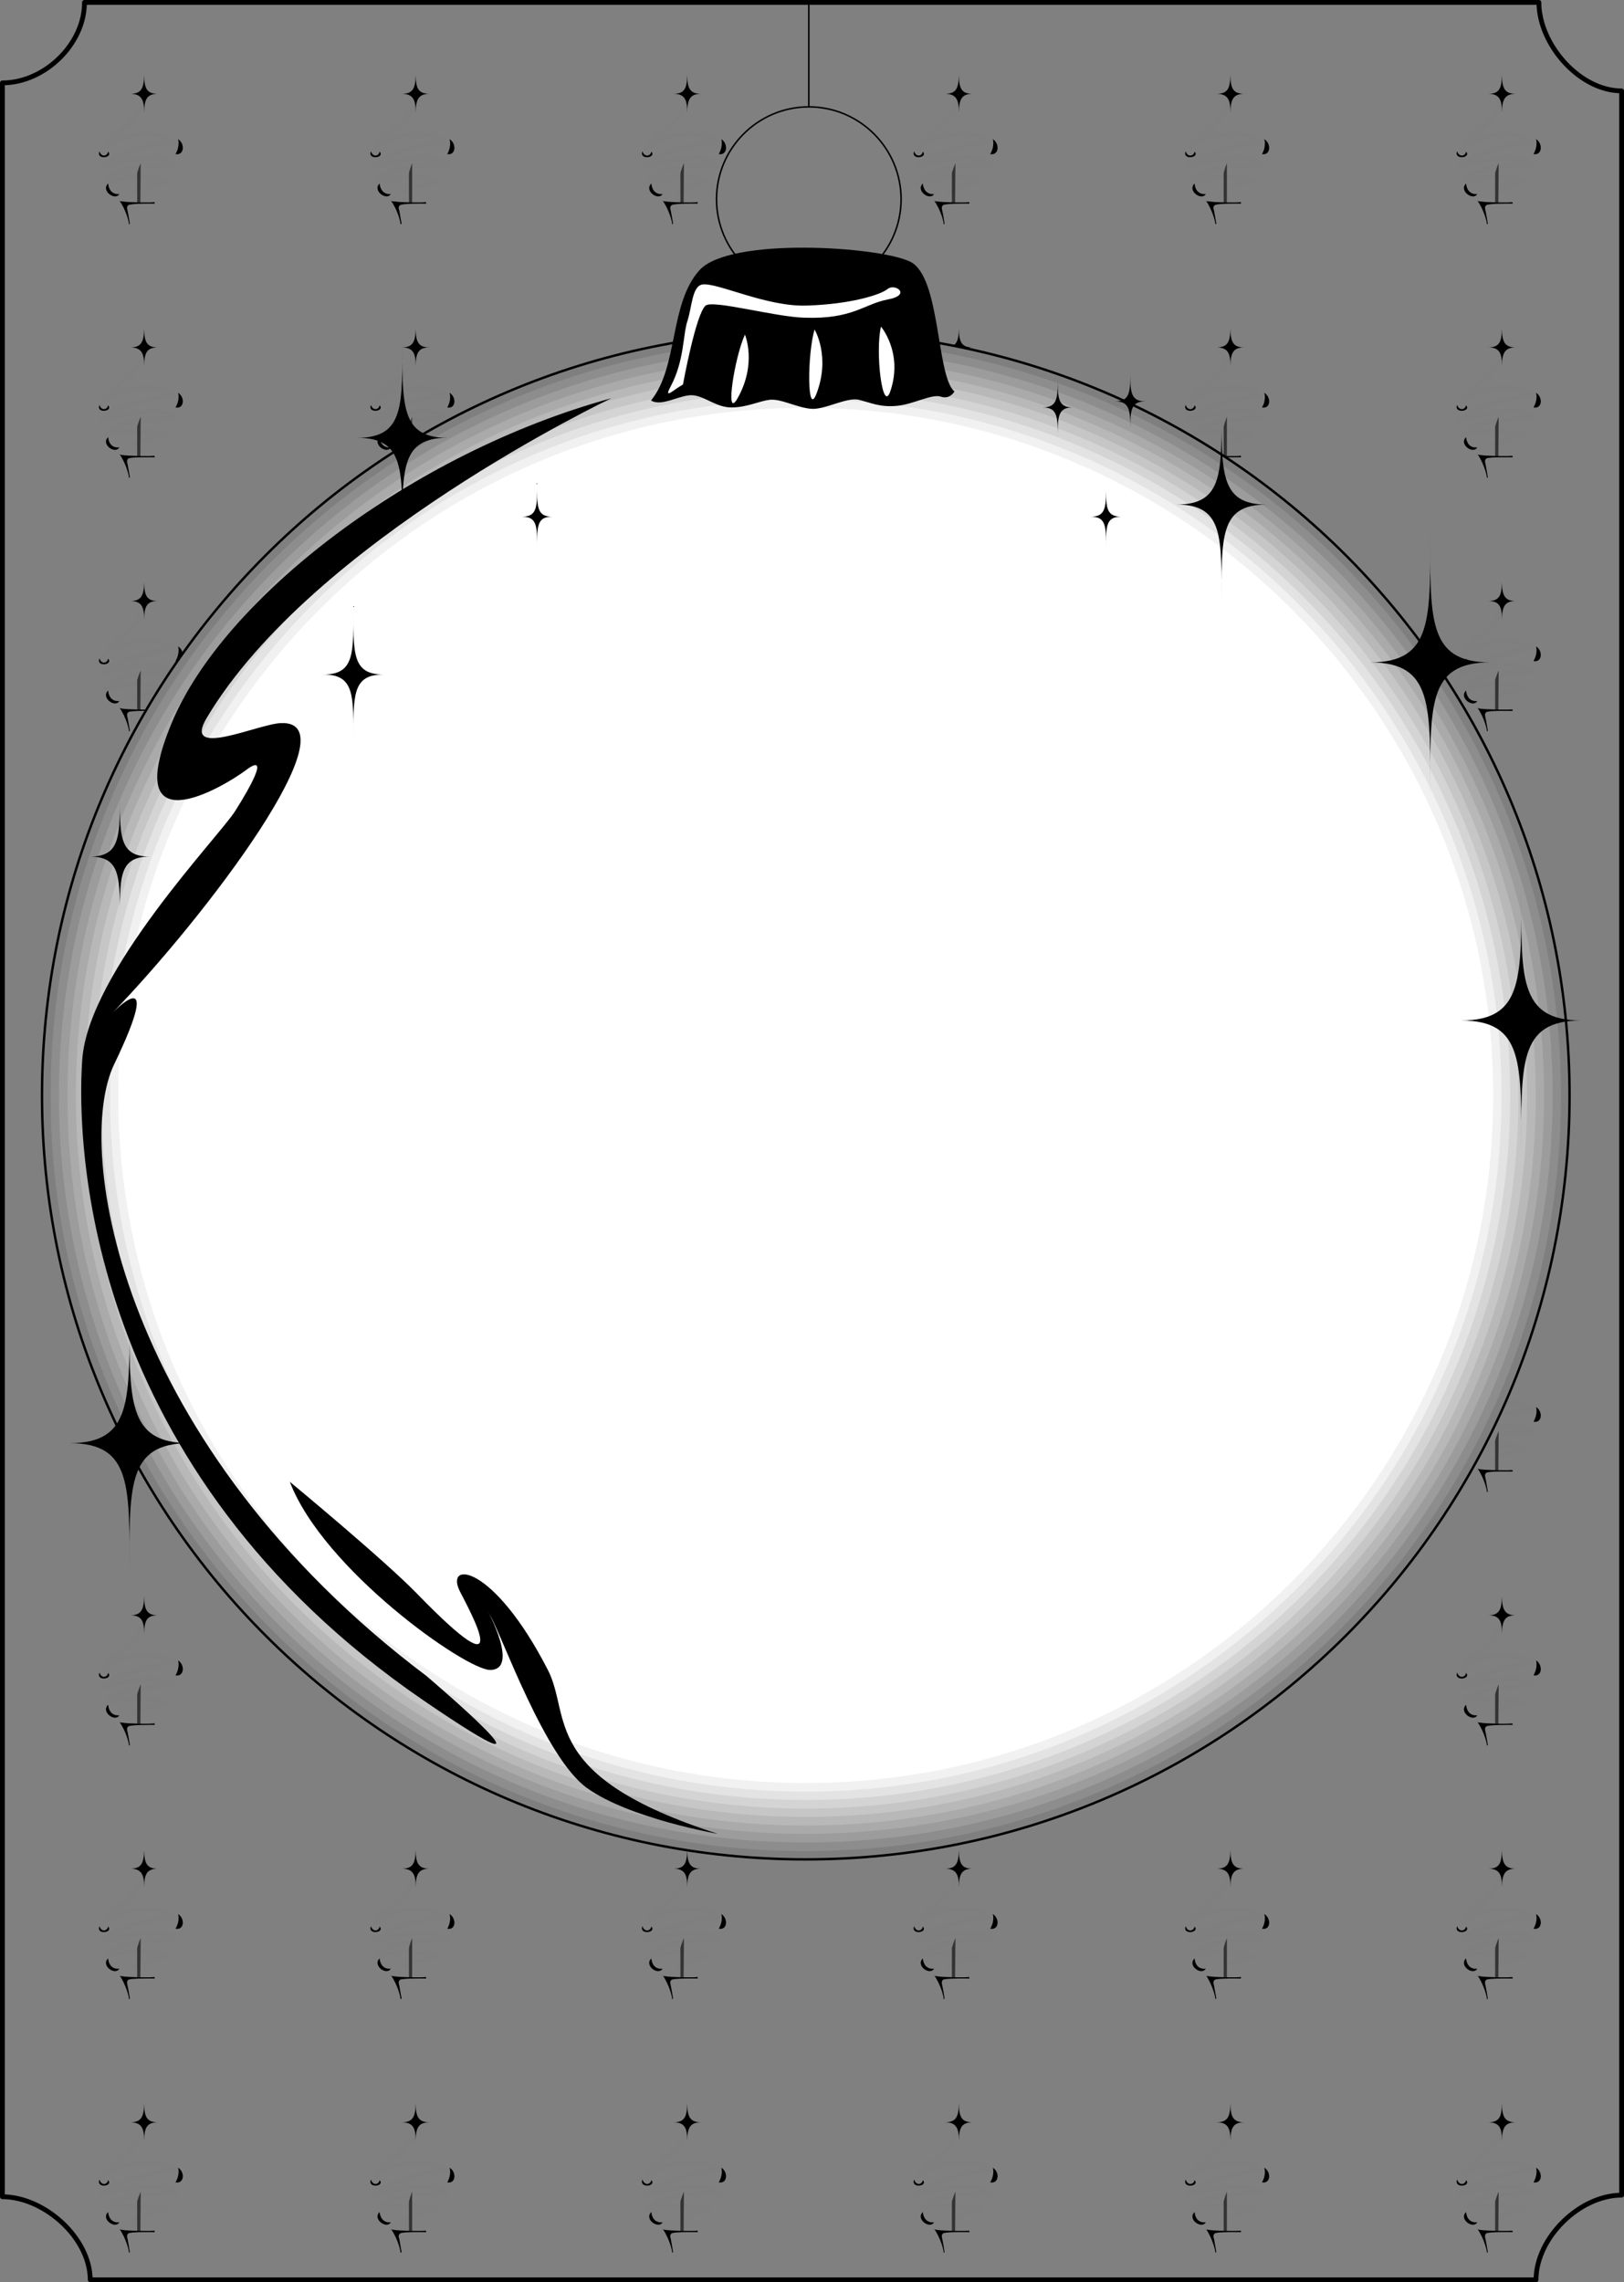 <svg xmlns="http://www.w3.org/2000/svg" width="508.5" height="714.402"><rect width="100%" height="100%" fill="#808080" stroke="none"/><path fill="none" stroke="#7f7f7f" stroke-miterlimit="8" stroke-width="1.5" d="M44.953 29.55c-.726 8.907-8.242 10.88-10.8 14.4-2.176 2.882-1.5 2.3-1.5 2.3 6.449-5.418 18.699-5.418 21.699-1.898-14.625 1.855-21.75 6.605-22.399 7.597 13.649-3.242 20.024-3.367 22.7-.398-13.801.156-19.051 2.281-21.301 5 6.875-1.594 17.125-1.219 18.398.3-4.273.356-10.398 3.5-10.398 3.5"/><path fill="#333" d="M42.953 63.652h1l.098-12.601c-.762 1.844-1.098 3.101-1.098 3.101v9.5"/><path d="M40.352 70.152c.144-.293-.836-4.418-3-7.402.312.395.718.238 1.101.3 1.102.282 8.774.47 9.899.2l.101.5s-7.664-.137-8.3.5c-.614.55-.305 1.195-.2 1.8.149.532.68 3.75.7 3.9.042.163-.364.32-.301.202M55.75 43.55c2.227 1.407 1.977 5.157-.797 4.7 1.524-2.668.797-4.7.797-4.7m-21.898 13.9c-2.375 2.257 2.25 5.507 3.5 3.3-1.875.145-3.25-.918-3.5-3.3m-2.7-10.098c-1.207 2.824 4.45 2.105 2.7.097-.25 1.508-2.157 1.852-2.7-.097m9.598-18c3.414.043 4.414 1.668 4.402 5.898.012-4.23.887-5.855 4.301-5.898-3.414.043-4.289-1.582-4.3-5.801-.114 4.219-.989 5.844-4.403 5.8"/><path fill="none" stroke="#7f7f7f" stroke-miterlimit="8" stroke-width="1.5" d="M130.05 29.55c-.784 8.907-8.3 10.88-10.898 14.4-2.136 2.882-1.5 2.3-1.5 2.3 6.489-5.418 18.739-5.418 21.7-1.898-14.586 1.855-21.711 6.605-22.301 7.597 13.59-3.242 19.965-3.367 22.601-.398-13.761.156-19.011 2.281-21.3 5 6.914-1.594 17.164-1.219 18.398.3-4.234.356-10.398 3.5-10.398 3.5"/><path fill="#333" d="M128.05 63.652h1V51.051c-.722 1.844-1 3.101-1 3.101v9.5"/><path d="M125.352 70.152c.183-.293-.797-4.418-3-7.402.351.395.757.238 1.199.3 1.043.282 8.715.47 9.8.2l.102.5s-7.625-.137-8.203.5c-.672.55-.363 1.195-.2 1.8.09.532.622 3.75.7 3.9-.016.163-.422.32-.398.202M140.75 43.55c2.266 1.407 2.016 5.157-.7 4.7 1.466-2.668.7-4.7.7-4.7m-21.898 13.9c-2.336 2.257 2.289 5.507 3.5 3.3-1.836.145-3.211-.918-3.5-3.3m-2.7-10.098c-1.168 2.824 4.489 2.105 2.7.097-.211 1.508-2.118 1.852-2.7-.097m9.598-18c3.453.043 4.453 1.668 4.402 5.898.051-4.23.926-5.855 4.399-5.898-3.473.043-4.348-1.582-4.399-5.801-.074 4.219-.949 5.844-4.402 5.8"/><path fill="none" stroke="#7f7f7f" stroke-miterlimit="8" stroke-width="1.5" d="M215.05 29.55c-.745 8.907-8.26 10.88-10.898 14.4-2.097 2.882-1.5 2.3-1.5 2.3 6.528-5.418 18.778-5.418 21.801-1.898-14.648 1.855-21.773 6.605-22.402 7.597 13.629-3.242 20.004-3.367 22.601-.398-13.722.156-18.972 2.281-21.199 5 6.852-1.594 17.102-1.219 18.399.3-4.297.356-10.399 3.5-10.399 3.5"/><path fill="#333" d="M213.05 63.652h1l.102-12.601c-.785 1.844-1.101 3.101-1.101 3.101v9.5"/><path d="M210.453 70.152c.121-.293-.86-4.418-3-7.402.29.395.695.238 1.098.3 1.082.282 8.754.47 9.902.2v.5s-7.586-.137-8.203.5c-.633.55-.324 1.195-.2 1.8.13.532.66 3.75.7 3.9.023.163-.383.32-.297.202m15.399-26.602c2.203 1.407 1.953 5.157-.801 4.7 1.504-2.668.8-4.7.8-4.7m-21.898 13.9c-2.398 2.257 2.227 5.507 3.5 3.3-1.898.145-3.273-.918-3.5-3.3m-2.801-10.098c-1.129 2.824 4.528 2.105 2.801.097-.273 1.508-2.18 1.852-2.8-.097m9.699-18c3.39.043 4.39 1.668 4.3 5.898.09-4.23.965-5.855 4.399-5.898-3.434.043-4.309-1.582-4.399-5.801-.035 4.219-.91 5.844-4.3 5.8"/><path fill="none" stroke="#7f7f7f" stroke-miterlimit="8" stroke-width="1.5" d="M300.05 29.55c-.706 8.907-8.222 10.88-10.8 14.4-2.156 2.882-1.5 2.3-1.5 2.3 6.469-5.418 18.719-5.418 21.703-1.898-14.61 1.855-21.734 6.605-22.402 7.597 13.668-3.242 20.043-3.367 22.699-.398-13.781.156-19.031 2.281-21.297 5 6.89-1.594 17.14-1.219 18.399.3-4.258.356-10.399 3.5-10.399 3.5"/><path fill="#333" d="M298.05 63.652h1l.102-12.601c-.746 1.844-1.101 3.101-1.101 3.101v9.5"/><path d="M295.453 70.152c.16-.293-.82-4.418-3-7.402.328.395.735.238 1.098.3 1.12.282 8.793.47 9.902.2l.098.5s-7.645-.137-8.301.5c-.594.55-.281 1.195-.2 1.8.169.532.7 3.75.7 3.9.063.163-.344.32-.297.202m15.399-26.602c2.242 1.407 1.992 5.157-.801 4.7 1.543-2.668.8-4.7.8-4.7m-21.898 13.9c-2.36 2.257 2.266 5.507 3.5 3.3-1.86.145-3.234-.918-3.5-3.3m-2.703-10.098c-1.188 2.824 4.469 2.105 2.703.097-.234 1.508-2.14 1.852-2.703-.097m9.602-18c3.43.043 4.43 1.668 4.398 5.898.031-4.23.906-5.855 4.3-5.898-3.394.043-4.269-1.582-4.3-5.801-.094 4.219-.969 5.844-4.398 5.8"/><path fill="none" stroke="#7f7f7f" stroke-miterlimit="8" stroke-width="1.5" d="M385.152 29.55c-.77 8.907-8.285 10.88-10.902 14.4-2.117 2.882-1.5 2.3-1.5 2.3 6.508-5.418 18.758-5.418 21.8-1.898-14.667 1.855-21.792 6.605-22.398 7.597 13.606-3.242 19.98-3.367 22.598-.398-13.742.156-18.992 2.281-21.2 5 6.833-1.594 17.083-1.219 18.302.3-4.22.356-10.301 3.5-10.301 3.5"/><path fill="#333" d="M383.152 63.652h1V51.051c-.707 1.844-1 3.101-1 3.101v9.5"/><path d="M380.55 70.152c.102-.293-.878-4.418-3-7.402.27.395.677.238 1.102.3 1.059.282 8.73.47 9.899.2v.5s-7.606-.137-8.2.5c-.656.55-.343 1.195-.199 1.8.106.532.637 3.75.7 3.9 0 .163-.407.32-.301.202m15.301-26.602c2.28 1.407 2.03 5.157-.7 4.7 1.48-2.668.7-4.7.7-4.7m-21.802 13.9c-2.417 2.257 2.208 5.507 3.5 3.3-1.917.145-3.292-.918-3.5-3.3m-2.8-10.098c-1.148 2.824 4.508 2.105 2.8.097-.292 1.508-2.198 1.852-2.8-.097m9.602-18c3.468.043 4.468 1.668 4.398 5.898.07-4.23.945-5.855 4.402-5.898-3.457.043-4.332-1.582-4.402-5.801-.055 4.219-.93 5.844-4.398 5.8"/><path fill="none" stroke="#7f7f7f" stroke-miterlimit="8" stroke-width="1.5" d="M470.152 29.55c-.73 8.907-8.246 10.88-10.902 14.4-2.078 2.882-1.5 2.3-1.5 2.3 6.547-5.418 18.797-5.418 21.8-1.898-14.628 1.855-21.753 6.605-22.398 7.597 13.645-3.242 20.02-3.367 22.598-.398-13.703.156-18.953 2.281-21.2 5 6.872-1.594 17.122-1.219 18.403.3-4.281.356-10.402 3.5-10.402 3.5"/><path fill="#333" d="M468.152 63.652h1l.098-12.601c-.766 1.844-1.098 3.101-1.098 3.101v9.5"/><path d="M465.55 70.152c.141-.293-.84-4.418-3-7.402.31.395.716.238 1.102.3 1.098.282 8.77.47 9.899.2l.101.5s-7.668-.137-8.3.5c-.618.55-.305 1.195-.2 1.8.145.532.676 3.75.7 3.9.039.163-.368.32-.301.202m15.402-26.602c2.219 1.407 1.969 5.157-.8 4.7 1.519-2.668.8-4.7.8-4.7m-21.903 13.9c-2.378 2.257 2.247 5.507 3.5 3.3-1.878.145-3.253-.918-3.5-3.3m-2.8-10.098c-1.11 2.824 4.547 2.105 2.8.097-.253 1.508-2.16 1.852-2.8-.097m9.703-18c3.406.043 4.406 1.668 4.297 5.898.11-4.23.984-5.855 4.402-5.898-3.418.043-4.293-1.582-4.402-5.801-.016 4.219-.89 5.844-4.297 5.8"/><path fill="none" stroke="#7f7f7f" stroke-miterlimit="8" stroke-width="1.5" d="M44.953 108.95c-.726 8.878-8.242 10.847-10.8 14.402-2.176 2.851-1.5 2.199-1.5 2.199 6.449-5.348 18.699-5.348 21.699-1.801-14.625 1.828-21.75 6.578-22.399 7.602 13.649-3.274 20.024-3.399 22.7-.403-13.801.13-19.051 2.254-21.301 5 6.875-1.62 17.125-1.246 18.398.301-4.273.328-10.398 3.5-10.398 3.5"/><path fill="#333" d="M42.953 143.05h1l.098-12.6c-.762 1.816-1.098 3.1-1.098 3.1v9.5"/><path d="M40.352 149.55c.144-.32-.836-4.445-3-7.5.312.466.718.31 1.101.4 1.102.25 8.774.44 9.899.202l.101.5s-7.664-.168-8.3.399c-.614.62-.305 1.265-.2 1.8.149.602.68 3.82.7 4 .042.133-.364.29-.301.2M55.75 122.95c2.227 1.378 1.977 5.128-.797 4.6 1.524-2.597.797-4.6.797-4.6m-21.898 13.902c-2.375 2.226 2.25 5.476 3.5 3.199-1.875.215-3.25-.848-3.5-3.2m-2.7-10.101c-1.207 2.797 4.45 2.078 2.7.102-.25 1.476-2.157 1.82-2.7-.102m9.598-18c3.414.016 4.414 1.64 4.402 5.8.012-4.16.887-5.784 4.301-5.8-3.414.016-4.289-1.61-4.3-5.8-.114 4.19-.989 5.816-4.403 5.8"/><path fill="none" stroke="#7f7f7f" stroke-miterlimit="8" stroke-width="1.5" d="M130.05 108.95c-.784 8.878-8.3 10.847-10.898 14.402-2.136 2.851-1.5 2.199-1.5 2.199 6.489-5.348 18.739-5.348 21.7-1.801-14.586 1.828-21.711 6.578-22.301 7.602 13.59-3.274 19.965-3.399 22.601-.403-13.761.13-19.011 2.254-21.3 5 6.914-1.62 17.164-1.246 18.398.301-4.234.328-10.398 3.5-10.398 3.5"/><path fill="#333" d="M128.05 143.05h1v-12.6c-.722 1.816-1 3.1-1 3.1v9.5"/><path d="M125.352 149.55c.183-.32-.797-4.445-3-7.5.351.466.757.31 1.199.4 1.043.25 8.715.44 9.8.202l.102.5s-7.625-.168-8.203.399c-.672.62-.363 1.265-.2 1.8.09.602.622 3.82.7 4-.016.133-.422.29-.398.2m15.398-26.601c2.266 1.378 2.016 5.128-.7 4.6 1.466-2.597.7-4.6.7-4.6m-21.898 13.902c-2.336 2.226 2.289 5.476 3.5 3.199-1.836.215-3.211-.848-3.5-3.2m-2.7-10.101c-1.168 2.797 4.489 2.078 2.7.102-.211 1.476-2.118 1.82-2.7-.102m9.598-18c3.453.016 4.453 1.64 4.402 5.8.051-4.16.926-5.784 4.399-5.8-3.473.016-4.348-1.61-4.399-5.8-.074 4.19-.949 5.816-4.402 5.8"/><path fill="none" stroke="#7f7f7f" stroke-miterlimit="8" stroke-width="1.5" d="M215.05 108.95c-.745 8.878-8.26 10.847-10.898 14.402-2.097 2.851-1.5 2.199-1.5 2.199 6.528-5.348 18.778-5.348 21.801-1.801-14.648 1.828-21.773 6.578-22.402 7.602 13.629-3.274 20.004-3.399 22.601-.403-13.722.13-18.972 2.254-21.199 5 6.852-1.62 17.102-1.246 18.399.301-4.297.328-10.399 3.5-10.399 3.5"/><path fill="#333" d="M213.05 143.05h1l.102-12.6c-.785 1.816-1.101 3.1-1.101 3.1v9.5"/><path d="M210.453 149.55c.121-.32-.86-4.445-3-7.5.29.466.695.31 1.098.4 1.082.25 8.754.44 9.902.202v.5s-7.586-.168-8.203.399c-.633.62-.324 1.265-.2 1.8.13.602.66 3.82.7 4 .023.133-.383.29-.297.2m15.399-26.601c2.203 1.378 1.953 5.128-.801 4.6 1.504-2.597.8-4.6.8-4.6m-21.898 13.902c-2.398 2.226 2.227 5.476 3.5 3.199-1.898.215-3.273-.848-3.5-3.2m-2.801-10.101c-1.129 2.797 4.528 2.078 2.801.102-.273 1.476-2.18 1.82-2.8-.102m9.699-18c3.39.016 4.39 1.64 4.3 5.8.09-4.16.965-5.784 4.399-5.8-3.434.016-4.309-1.61-4.399-5.8-.035 4.19-.91 5.816-4.3 5.8m85 0c3.43.016 4.43 1.64 4.398 5.8.031-4.16.906-5.784 4.3-5.8-3.394.016-4.269-1.61-4.3-5.8-.094 4.19-.969 5.816-4.398 5.8"/><path fill="none" stroke="#7f7f7f" stroke-miterlimit="8" stroke-width="1.5" d="M385.152 108.95c-.77 8.878-8.285 10.847-10.902 14.402-2.117 2.851-1.5 2.199-1.5 2.199 6.508-5.348 18.758-5.348 21.8-1.801-14.667 1.828-21.792 6.578-22.398 7.602 13.606-3.274 19.98-3.399 22.598-.403-13.742.13-18.992 2.254-21.2 5 6.833-1.62 17.083-1.246 18.302.301-4.22.328-10.301 3.5-10.301 3.5"/><path fill="#333" d="M383.152 143.05h1v-12.6c-.707 1.816-1 3.1-1 3.1v9.5"/><path d="M380.55 149.55c.102-.32-.878-4.445-3-7.5.27.466.677.31 1.102.4 1.059.25 8.73.44 9.899.202v.5s-7.606-.168-8.2.399c-.656.62-.343 1.265-.199 1.8.106.602.637 3.82.7 4 0 .133-.407.29-.301.2m15.301-26.601c2.28 1.378 2.03 5.128-.7 4.6 1.48-2.597.7-4.6.7-4.6m-21.802 13.902c-2.417 2.226 2.208 5.476 3.5 3.199-1.917.215-3.292-.848-3.5-3.2m-2.8-10.101c-1.148 2.797 4.508 2.078 2.8.102-.292 1.476-2.198 1.82-2.8-.102m9.602-18c3.468.016 4.468 1.64 4.398 5.8.07-4.16.945-5.784 4.402-5.8-3.457.016-4.332-1.61-4.402-5.8-.055 4.19-.93 5.816-4.398 5.8"/><path fill="none" stroke="#7f7f7f" stroke-miterlimit="8" stroke-width="1.5" d="M470.152 108.95c-.73 8.878-8.246 10.847-10.902 14.402-2.078 2.851-1.5 2.199-1.5 2.199 6.547-5.348 18.797-5.348 21.8-1.801-14.628 1.828-21.753 6.578-22.398 7.602 13.645-3.274 20.02-3.399 22.598-.403-13.703.13-18.953 2.254-21.2 5 6.872-1.62 17.122-1.246 18.403.301-4.281.328-10.402 3.5-10.402 3.5"/><path fill="#333" d="M468.152 143.05h1l.098-12.6c-.766 1.816-1.098 3.1-1.098 3.1v9.5"/><path d="M465.55 149.55c.141-.32-.84-4.445-3-7.5.31.466.716.31 1.102.4 1.098.25 8.77.44 9.899.202l.101.5s-7.668-.168-8.3.399c-.618.62-.305 1.265-.2 1.8.145.602.676 3.82.7 4 .039.133-.368.29-.301.2m15.402-26.601c2.219 1.378 1.969 5.128-.8 4.6 1.519-2.597.8-4.6.8-4.6m-21.903 13.902c-2.378 2.226 2.247 5.476 3.5 3.199-1.878.215-3.253-.848-3.5-3.2m-2.8-10.101c-1.11 2.797 4.547 2.078 2.8.102-.253 1.476-2.16 1.82-2.8-.102m9.703-18c3.406.016 4.406 1.64 4.297 5.8.11-4.16.984-5.784 4.402-5.8-3.418.016-4.293-1.61-4.402-5.8-.016 4.19-.89 5.816-4.297 5.8"/><path fill="none" stroke="#7f7f7f" stroke-miterlimit="8" stroke-width="1.5" d="M44.953 188.352c-.726 8.843-8.242 10.816-10.8 14.3-2.176 2.918-1.5 2.297-1.5 2.297 6.449-5.379 18.699-5.379 21.699-1.898-14.625 1.894-21.75 6.644-22.399 7.601 13.649-3.207 20.024-3.332 22.7-.3-13.801.093-19.051 2.218-21.301 5 6.875-1.657 17.125-1.282 18.398.199-4.273.394-10.398 3.5-10.398 3.5"/><path fill="#333" d="M42.953 222.352h1l.098-12.5c-.762 1.78-1.098 3-1.098 3v9.5"/><path d="M40.352 228.852c.144-.254-.836-4.375-3-7.403.312.434.718.278 1.101.403 1.102.218 8.774.406 9.899.199l.101.5s-7.664-.2-8.3.398c-.614.59-.305 1.238-.2 1.801.149.57.68 3.79.7 3.902.042.2-.364.356-.301.2m15.398-26.5c2.227 1.343 1.977 5.093-.797 4.597 1.524-2.629.797-4.597.797-4.597m-21.898 13.8c-2.375 2.293 2.25 5.543 3.5 3.297-1.875.184-3.25-.879-3.5-3.297m-2.7-10.102c-1.207 2.864 4.45 2.145 2.7.102-.25 1.543-2.157 1.887-2.7-.101m9.598-17.899c3.414-.02 4.414 1.606 4.402 5.797.012-4.191.887-5.816 4.301-5.797-3.414-.02-4.289-1.644-4.3-5.8-.114 4.156-.989 5.78-4.403 5.8"/><path fill="none" stroke="#7f7f7f" stroke-miterlimit="8" stroke-width="1.5" d="M470.152 188.352c-.73 8.843-8.246 10.816-10.902 14.3-2.078 2.918-1.5 2.297-1.5 2.297 6.547-5.379 18.797-5.379 21.8-1.898-14.628 1.894-21.753 6.644-22.398 7.601 13.645-3.207 20.02-3.332 22.598-.3-13.703.093-18.953 2.218-21.2 5 6.872-1.657 17.122-1.282 18.403.199-4.281.394-10.402 3.5-10.402 3.5"/><path fill="#333" d="M468.152 222.352h1l.098-12.5c-.766 1.78-1.098 3-1.098 3v9.5"/><path d="M465.55 228.852c.141-.254-.84-4.375-3-7.403.31.434.716.278 1.102.403 1.098.218 8.77.406 9.899.199l.101.5s-7.668-.2-8.3.398c-.618.59-.305 1.238-.2 1.801.145.57.676 3.79.7 3.902.039.2-.368.356-.301.2m15.402-26.5c2.219 1.343 1.969 5.093-.8 4.597 1.519-2.629.8-4.597.8-4.597m-21.903 13.8c-2.378 2.293 2.247 5.543 3.5 3.297-1.878.184-3.253-.879-3.5-3.297m-2.8-10.102c-1.11 2.864 4.547 2.145 2.8.102-.253 1.543-2.16 1.887-2.8-.101m9.703-17.899c3.406-.02 4.406 1.606 4.297 5.797.11-4.191.984-5.816 4.402-5.797-3.418-.02-4.293-1.644-4.402-5.8-.016 4.156-.89 5.78-4.297 5.8"/><path fill="none" stroke="#7f7f7f" stroke-miterlimit="8" stroke-width="1.5" d="M470.152 426.45c-.73 8.855-8.246 10.827-10.902 14.402-2.078 2.828-1.5 2.199-1.5 2.199 6.547-5.371 18.797-5.371 21.8-1.899-14.628 1.903-21.753 6.653-22.398 7.7 13.645-3.297 20.02-3.422 22.598-.403-13.703.106-18.953 2.23-21.2 5 6.872-1.644 17.122-1.27 18.403.203-4.281.403-10.402 3.5-10.402 3.5"/><path fill="#333" d="M468.152 460.45h1l.098-12.5c-.766 1.792-1.098 3-1.098 3v9.5"/><path d="M465.55 466.95c.141-.243-.84-4.368-3-7.4.31.442.716.286 1.102.4 1.098.23 8.77.417 9.899.202l.101.5s-7.668-.191-8.3.399c-.618.597-.305 1.242-.2 1.8.145.579.676 3.797.7 4 .039.11-.368.266-.301.098m15.402-26.499c2.219 1.355 1.969 5.105-.8 4.6 1.519-2.62.8-4.6.8-4.6m-21.903 13.902c-2.378 2.203 2.247 5.453 3.5 3.199-1.878.191-3.253-.871-3.5-3.2m-2.8-10.199c-1.11 2.871 4.547 2.153 2.8.2-.253 1.453-2.16 1.796-2.8-.2m9.703-17.902c3.406-.008 4.406 1.617 4.297 5.8.11-4.183.984-5.808 4.402-5.8-3.418-.008-4.293-1.633-4.402-5.8-.016 4.167-.89 5.792-4.297 5.8"/><path fill="none" stroke="#7f7f7f" stroke-miterlimit="8" stroke-width="1.5" d="M44.953 505.75c-.726 8.926-8.242 10.898-10.8 14.402-2.176 2.899-1.5 2.297-1.5 2.297 6.449-5.398 18.699-5.398 21.699-1.898-14.625 1.875-21.75 6.625-22.399 7.601 13.649-3.226 20.024-3.351 22.7-.402-13.801.176-19.051 2.3-21.301 5 6.875-1.574 17.125-1.2 18.398.3-4.273.376-10.398 3.5-10.398 3.5"/><path fill="#333" d="M42.953 539.852h1l.098-12.602c-.762 1.863-1.098 3.102-1.098 3.102v9.5"/><path d="M40.352 546.352c.144-.274-.836-4.399-3-7.403.312.414.718.258 1.101.301 1.102.3 8.774.488 9.899.2l.101.5s-7.664-.118-8.3.5c-.614.57-.305 1.214-.2 1.8.149.55.68 3.77.7 3.902.042.18-.364.336-.301.2M55.75 519.75c2.227 1.426 1.977 5.176-.797 4.7 1.524-2.65.797-4.7.797-4.7m-21.898 13.902c-2.375 2.274 2.25 5.524 3.5 3.297-1.875.164-3.25-.898-3.5-3.297m-2.7-10.102c-1.207 2.845 4.45 2.126 2.7.102-.25 1.524-2.157 1.868-2.7-.101m9.598-17.899c3.414-.039 4.414 1.586 4.402 5.797.012-4.21.887-5.836 4.301-5.797-3.414-.039-4.289-1.664-4.3-5.902-.114 4.238-.989 5.863-4.403 5.902"/><path fill="none" stroke="#7f7f7f" stroke-miterlimit="8" stroke-width="1.5" d="M470.152 505.75c-.73 8.926-8.246 10.898-10.902 14.402-2.078 2.899-1.5 2.297-1.5 2.297 6.547-5.398 18.797-5.398 21.8-1.898-14.628 1.875-21.753 6.625-22.398 7.601 13.645-3.226 20.02-3.351 22.598-.402-13.703.176-18.953 2.3-21.2 5 6.872-1.574 17.122-1.2 18.403.3-4.281.376-10.402 3.5-10.402 3.5"/><path fill="#333" d="M468.152 539.852h1l.098-12.602c-.766 1.863-1.098 3.102-1.098 3.102v9.5"/><path d="M465.55 546.352c.141-.274-.84-4.399-3-7.403.31.414.716.258 1.102.301 1.098.3 8.77.488 9.899.2l.101.5s-7.668-.118-8.3.5c-.618.57-.305 1.214-.2 1.8.145.55.676 3.77.7 3.902.039.18-.368.336-.301.2m15.402-26.602c2.219 1.426 1.969 5.176-.8 4.7 1.519-2.65.8-4.7.8-4.7m-21.903 13.902c-2.378 2.274 2.247 5.524 3.5 3.297-1.878.164-3.253-.898-3.5-3.297m-2.8-10.102c-1.11 2.845 4.547 2.126 2.8.102-.253 1.524-2.16 1.868-2.8-.101m9.703-17.899c3.406-.039 4.406 1.586 4.297 5.797.11-4.21.984-5.836 4.402-5.797-3.418-.039-4.293-1.664-4.402-5.902-.016 4.238-.89 5.863-4.297 5.902"/><path fill="none" stroke="#7f7f7f" stroke-miterlimit="8" stroke-width="1.5" d="M44.953 585.152c-.726 8.895-8.242 10.864-10.8 14.399-2.176 2.87-1.5 2.199-1.5 2.199 6.449-5.328 18.699-5.328 21.699-1.8-14.625 1.847-21.75 6.597-22.399 7.6 13.649-3.253 20.024-3.378 22.7-.398-13.801.145-19.051 2.27-21.301 5 6.875-1.605 17.125-1.23 18.398.297-4.273.348-10.398 3.5-10.398 3.5"/><path fill="#333" d="M42.953 619.25h1l.098-12.598c-.762 1.832-1.098 3.098-1.098 3.098v9.5"/><path d="M40.352 625.75c.144-.3-.836-4.426-3-7.5.312.484.718.328 1.101.402 1.102.266 8.774.457 9.899.2l.101.5s-7.664-.149-8.3.398c-.614.64-.305 1.285-.2 1.902.149.52.68 3.739.7 3.899.042.152-.364.308-.301.199m15.398-26.598c2.227 1.395 1.977 5.145-.797 4.598 1.524-2.578.797-4.598.797-4.598M33.852 613.05c-2.375 2.247 2.25 5.497 3.5 3.2-1.875.234-3.25-.828-3.5-3.2m-2.7-10.1c-1.207 2.816 4.45 2.097 2.7.1-.25 1.497-2.157 1.84-2.7-.1m9.598-18c3.414.034 4.414 1.66 4.402 5.8.012-4.14.887-5.766 4.301-5.8-3.414.034-4.289-1.59-4.3-5.798-.114 4.207-.989 5.832-4.403 5.797"/><path fill="none" stroke="#7f7f7f" stroke-miterlimit="8" stroke-width="1.5" d="M130.05 585.152c-.784 8.895-8.3 10.864-10.898 14.399-2.136 2.87-1.5 2.199-1.5 2.199 6.489-5.328 18.739-5.328 21.7-1.8-14.586 1.847-21.711 6.597-22.301 7.6 13.59-3.253 19.965-3.378 22.601-.398-13.761.145-19.011 2.27-21.3 5 6.914-1.605 17.164-1.23 18.398.297-4.234.348-10.398 3.5-10.398 3.5"/><path fill="#333" d="M128.05 619.25h1v-12.598c-.722 1.832-1 3.098-1 3.098v9.5"/><path d="M125.352 625.75c.183-.3-.797-4.426-3-7.5.351.484.757.328 1.199.402 1.043.266 8.715.457 9.8.2l.102.5s-7.625-.149-8.203.398c-.672.64-.363 1.285-.2 1.902.09.52.622 3.739.7 3.899-.016.152-.422.308-.398.199m15.398-26.598c2.266 1.395 2.016 5.145-.7 4.598 1.466-2.578.7-4.598.7-4.598m-21.898 13.898c-2.336 2.247 2.289 5.497 3.5 3.2-1.836.234-3.211-.828-3.5-3.2m-2.7-10.1c-1.168 2.816 4.489 2.097 2.7.1-.211 1.497-2.118 1.84-2.7-.1m9.598-18c3.453.034 4.453 1.66 4.402 5.8.051-4.14.926-5.766 4.399-5.8-3.473.034-4.348-1.59-4.399-5.798-.074 4.207-.949 5.832-4.402 5.797"/><path fill="none" stroke="#7f7f7f" stroke-miterlimit="8" stroke-width="1.5" d="M215.05 585.152c-.745 8.895-8.26 10.864-10.898 14.399-2.097 2.87-1.5 2.199-1.5 2.199 6.528-5.328 18.778-5.328 21.801-1.8-14.648 1.847-21.773 6.597-22.402 7.6 13.629-3.253 20.004-3.378 22.601-.398-13.722.145-18.972 2.27-21.199 5 6.852-1.605 17.102-1.23 18.399.297-4.297.348-10.399 3.5-10.399 3.5"/><path fill="#333" d="M213.05 619.25h1l.102-12.598c-.785 1.832-1.101 3.098-1.101 3.098v9.5"/><path d="M210.453 625.75c.121-.3-.86-4.426-3-7.5.29.484.695.328 1.098.402 1.082.266 8.754.457 9.902.2v.5s-7.586-.149-8.203.398c-.633.64-.324 1.285-.2 1.902.13.52.66 3.739.7 3.899.023.152-.383.308-.297.199m15.399-26.598c2.203 1.395 1.953 5.145-.801 4.598 1.504-2.578.8-4.598.8-4.598m-21.898 13.898c-2.398 2.247 2.227 5.497 3.5 3.2-1.898.234-3.273-.828-3.5-3.2m-2.801-10.1c-1.129 2.816 4.528 2.097 2.801.1-.273 1.497-2.18 1.84-2.8-.1m9.699-18c3.39.034 4.39 1.66 4.3 5.8.09-4.14.965-5.766 4.399-5.8-3.434.034-4.309-1.59-4.399-5.798-.035 4.207-.91 5.832-4.3 5.797"/><path fill="none" stroke="#7f7f7f" stroke-miterlimit="8" stroke-width="1.5" d="M300.05 585.152c-.706 8.895-8.222 10.864-10.8 14.399-2.156 2.87-1.5 2.199-1.5 2.199 6.469-5.328 18.719-5.328 21.703-1.8-14.61 1.847-21.734 6.597-22.402 7.6 13.668-3.253 20.043-3.378 22.699-.398-13.781.145-19.031 2.27-21.297 5 6.89-1.605 17.14-1.23 18.399.297-4.258.348-10.399 3.5-10.399 3.5"/><path fill="#333" d="M298.05 619.25h1l.102-12.598c-.746 1.832-1.101 3.098-1.101 3.098v9.5"/><path d="M295.453 625.75c.16-.3-.82-4.426-3-7.5.328.484.735.328 1.098.402 1.12.266 8.793.457 9.902.2l.098.5s-7.645-.149-8.301.398c-.594.64-.281 1.285-.2 1.902.169.52.7 3.739.7 3.899.063.152-.344.308-.297.199m15.399-26.598c2.242 1.395 1.992 5.145-.801 4.598 1.543-2.578.8-4.598.8-4.598m-21.898 13.898c-2.36 2.247 2.266 5.497 3.5 3.2-1.86.234-3.234-.828-3.5-3.2m-2.703-10.1c-1.188 2.816 4.469 2.097 2.703.1-.234 1.497-2.14 1.84-2.703-.1m9.602-18c3.43.034 4.43 1.66 4.398 5.8.031-4.14.906-5.766 4.3-5.8-3.394.034-4.269-1.59-4.3-5.798-.094 4.207-.969 5.832-4.398 5.797"/><path fill="none" stroke="#7f7f7f" stroke-miterlimit="8" stroke-width="1.5" d="M385.152 585.152c-.77 8.895-8.285 10.864-10.902 14.399-2.117 2.87-1.5 2.199-1.5 2.199 6.508-5.328 18.758-5.328 21.8-1.8-14.667 1.847-21.792 6.597-22.398 7.6 13.606-3.253 19.98-3.378 22.598-.398-13.742.145-18.992 2.27-21.2 5 6.833-1.605 17.083-1.23 18.302.297-4.22.348-10.301 3.5-10.301 3.5"/><path fill="#333" d="M383.152 619.25h1v-12.598c-.707 1.832-1 3.098-1 3.098v9.5"/><path d="M380.55 625.75c.102-.3-.878-4.426-3-7.5.27.484.677.328 1.102.402 1.059.266 8.73.457 9.899.2v.5s-7.606-.149-8.2.398c-.656.64-.343 1.285-.199 1.902.106.52.637 3.739.7 3.899 0 .152-.407.308-.301.199m15.301-26.598c2.28 1.395 2.03 5.145-.7 4.598 1.48-2.578.7-4.598.7-4.598M374.05 613.05c-2.417 2.247 2.208 5.497 3.5 3.2-1.917.234-3.292-.828-3.5-3.2m-2.8-10.1c-1.148 2.816 4.508 2.097 2.8.1-.292 1.497-2.198 1.84-2.8-.1m9.602-18c3.468.034 4.468 1.66 4.398 5.8.07-4.14.945-5.766 4.402-5.8-3.457.034-4.332-1.59-4.402-5.798-.055 4.207-.93 5.832-4.398 5.797"/><path fill="none" stroke="#7f7f7f" stroke-miterlimit="8" stroke-width="1.5" d="M470.152 585.152c-.73 8.895-8.246 10.864-10.902 14.399-2.078 2.87-1.5 2.199-1.5 2.199 6.547-5.328 18.797-5.328 21.8-1.8-14.628 1.847-21.753 6.597-22.398 7.6 13.645-3.253 20.02-3.378 22.598-.398-13.703.145-18.953 2.27-21.2 5 6.872-1.605 17.122-1.23 18.403.297-4.281.348-10.402 3.5-10.402 3.5"/><path fill="#333" d="M468.152 619.25h1l.098-12.598c-.766 1.832-1.098 3.098-1.098 3.098v9.5"/><path d="M465.55 625.75c.141-.3-.84-4.426-3-7.5.31.484.716.328 1.102.402 1.098.266 8.77.457 9.899.2l.101.5s-7.668-.149-8.3.398c-.618.64-.305 1.285-.2 1.902.145.52.676 3.739.7 3.899.039.152-.368.308-.301.199m15.402-26.598c2.219 1.395 1.969 5.145-.8 4.598 1.519-2.578.8-4.598.8-4.598M459.05 613.05c-2.378 2.247 2.247 5.497 3.5 3.2-1.878.234-3.253-.828-3.5-3.2m-2.8-10.1c-1.11 2.816 4.547 2.097 2.8.1-.253 1.497-2.16 1.84-2.8-.1m9.703-18c3.406.034 4.406 1.66 4.297 5.8.11-4.14.984-5.766 4.402-5.8-3.418.034-4.293-1.59-4.402-5.798-.016 4.207-.89 5.832-4.297 5.797"/><path fill="none" stroke="#7f7f7f" stroke-miterlimit="8" stroke-width="1.5" d="M44.953 664.55c-.726 8.864-8.242 10.837-10.8 14.4-2.176 2.84-1.5 2.202-1.5 2.202 6.449-5.363 18.699-5.363 21.699-1.902-14.625 1.914-21.75 6.664-22.399 7.7 13.649-3.286 20.024-3.41 22.7-.4-13.801.114-19.051 2.24-21.301 5 6.875-1.636 17.125-1.26 18.398.2-4.273.414-10.398 3.5-10.398 3.5"/><path fill="#333" d="M42.953 698.55h1l.098-12.5c-.762 1.802-1.098 3.102-1.098 3.102v9.399"/><path d="M40.352 705.152c.144-.336-.836-4.46-3-7.5.312.45.718.293 1.101.399 1.102.238 8.774.426 9.899.199l.101.5s-7.664-.18-8.3.402c-.614.606-.305 1.25-.2 1.797.149.59.68 3.809.7 4 .042.121-.364.278-.301.203M55.75 678.55c2.227 1.364 1.977 5.114-.797 4.602 1.524-2.613.797-4.601.797-4.601M33.852 692.45c-2.375 2.214 2.25 5.464 3.5 3.202-1.875.2-3.25-.863-3.5-3.203m-2.7-10.199c-1.207 2.883 4.45 2.164 2.7.2-.25 1.464-2.157 1.808-2.7-.2m9.598-17.898c3.414 0 4.414 1.625 4.402 5.8.012-4.175.887-5.8 4.301-5.8-3.414 0-4.289-1.625-4.3-5.801-.114 4.176-.989 5.8-4.403 5.8"/><path fill="none" stroke="#7f7f7f" stroke-miterlimit="8" stroke-width="1.5" d="M130.05 664.55c-.784 8.864-8.3 10.837-10.898 14.4-2.136 2.84-1.5 2.202-1.5 2.202 6.489-5.363 18.739-5.363 21.7-1.902-14.586 1.914-21.711 6.664-22.301 7.7 13.59-3.286 19.965-3.41 22.601-.4-13.761.114-19.011 2.24-21.3 5 6.914-1.636 17.164-1.26 18.398.2-4.234.414-10.398 3.5-10.398 3.5"/><path fill="#333" d="M128.05 698.55h1v-12.5c-.722 1.802-1 3.102-1 3.102v9.399"/><path d="M125.352 705.152c.183-.336-.797-4.46-3-7.5.351.45.757.293 1.199.399 1.043.238 8.715.426 9.8.199l.102.5s-7.625-.18-8.203.402c-.672.606-.363 1.25-.2 1.797.09.59.622 3.809.7 4-.016.121-.422.278-.398.203m15.398-26.602c2.266 1.364 2.016 5.114-.7 4.602 1.466-2.613.7-4.601.7-4.601m-21.898 13.899c-2.336 2.214 2.289 5.464 3.5 3.202-1.836.2-3.211-.863-3.5-3.203m-2.7-10.199c-1.168 2.883 4.489 2.164 2.7.2-.211 1.464-2.118 1.808-2.7-.2m9.598-17.898c3.453 0 4.453 1.625 4.402 5.8.051-4.175.926-5.8 4.399-5.8-3.473 0-4.348-1.625-4.399-5.801-.074 4.176-.949 5.8-4.402 5.8"/><path fill="none" stroke="#7f7f7f" stroke-miterlimit="8" stroke-width="1.5" d="M215.05 664.55c-.745 8.864-8.26 10.837-10.898 14.4-2.097 2.84-1.5 2.202-1.5 2.202 6.528-5.363 18.778-5.363 21.801-1.902-14.648 1.914-21.773 6.664-22.402 7.7 13.629-3.286 20.004-3.41 22.601-.4-13.722.114-18.972 2.24-21.199 5 6.852-1.636 17.102-1.26 18.399.2-4.297.414-10.399 3.5-10.399 3.5"/><path fill="#333" d="M213.05 698.55h1l.102-12.5c-.785 1.802-1.101 3.102-1.101 3.102v9.399"/><path d="M210.453 705.152c.121-.336-.86-4.46-3-7.5.29.45.695.293 1.098.399 1.082.238 8.754.426 9.902.199v.5s-7.586-.18-8.203.402c-.633.606-.324 1.25-.2 1.797.13.59.66 3.809.7 4 .023.121-.383.278-.297.203m15.399-26.602c2.203 1.364 1.953 5.114-.801 4.602 1.504-2.613.8-4.601.8-4.601m-21.898 13.899c-2.398 2.214 2.227 5.464 3.5 3.202-1.898.2-3.273-.863-3.5-3.203m-2.801-10.199c-1.129 2.883 4.528 2.164 2.801.2-.273 1.464-2.18 1.808-2.8-.2m9.699-17.898c3.39 0 4.39 1.625 4.3 5.8.09-4.175.965-5.8 4.399-5.8-3.434 0-4.309-1.625-4.399-5.801-.035 4.176-.91 5.8-4.3 5.8"/><path fill="none" stroke="#7f7f7f" stroke-miterlimit="8" stroke-width="1.5" d="M300.05 664.55c-.706 8.864-8.222 10.837-10.8 14.4-2.156 2.84-1.5 2.202-1.5 2.202 6.469-5.363 18.719-5.363 21.703-1.902-14.61 1.914-21.734 6.664-22.402 7.7 13.668-3.286 20.043-3.41 22.699-.4-13.781.114-19.031 2.24-21.297 5 6.89-1.636 17.14-1.26 18.399.2-4.258.414-10.399 3.5-10.399 3.5"/><path fill="#333" d="M298.05 698.55h1l.102-12.5c-.746 1.802-1.101 3.102-1.101 3.102v9.399"/><path d="M295.453 705.152c.16-.336-.82-4.46-3-7.5.328.45.735.293 1.098.399 1.12.238 8.793.426 9.902.199l.098.5s-7.645-.18-8.301.402c-.594.606-.281 1.25-.2 1.797.169.59.7 3.809.7 4 .063.121-.344.278-.297.203m15.399-26.602c2.242 1.364 1.992 5.114-.801 4.602 1.543-2.613.8-4.601.8-4.601m-21.898 13.899c-2.36 2.214 2.266 5.464 3.5 3.202-1.86.2-3.234-.863-3.5-3.203m-2.703-10.199c-1.188 2.883 4.469 2.164 2.703.2-.234 1.464-2.14 1.808-2.703-.2m9.602-17.898c3.43 0 4.43 1.625 4.398 5.8.031-4.175.906-5.8 4.3-5.8-3.394 0-4.269-1.625-4.3-5.801-.094 4.176-.969 5.8-4.398 5.8"/><path fill="none" stroke="#7f7f7f" stroke-miterlimit="8" stroke-width="1.5" d="M385.152 664.55c-.77 8.864-8.285 10.837-10.902 14.4-2.117 2.84-1.5 2.202-1.5 2.202 6.508-5.363 18.758-5.363 21.8-1.902-14.667 1.914-21.792 6.664-22.398 7.7 13.606-3.286 19.98-3.41 22.598-.4-13.742.114-18.992 2.24-21.2 5 6.833-1.636 17.083-1.26 18.302.2-4.22.414-10.301 3.5-10.301 3.5"/><path fill="#333" d="M383.152 698.55h1v-12.5c-.707 1.802-1 3.102-1 3.102v9.399"/><path d="M380.55 705.152c.102-.336-.878-4.46-3-7.5.27.45.677.293 1.102.399 1.059.238 8.73.426 9.899.199v.5s-7.606-.18-8.2.402c-.656.606-.343 1.25-.199 1.797.106.59.637 3.809.7 4 0 .121-.407.278-.301.203m15.301-26.602c2.28 1.364 2.03 5.114-.7 4.602 1.48-2.613.7-4.601.7-4.601M374.05 692.45c-2.417 2.214 2.208 5.464 3.5 3.202-1.917.2-3.292-.863-3.5-3.203m-2.8-10.199c-1.148 2.883 4.508 2.164 2.8.2-.292 1.464-2.198 1.808-2.8-.2m9.602-17.898c3.468 0 4.468 1.625 4.398 5.8.07-4.175.945-5.8 4.402-5.8-3.457 0-4.332-1.625-4.402-5.801-.055 4.176-.93 5.8-4.398 5.8"/><path fill="none" stroke="#7f7f7f" stroke-miterlimit="8" stroke-width="1.5" d="M470.152 664.55c-.73 8.864-8.246 10.837-10.902 14.4-2.078 2.84-1.5 2.202-1.5 2.202 6.547-5.363 18.797-5.363 21.8-1.902-14.628 1.914-21.753 6.664-22.398 7.7 13.645-3.286 20.02-3.41 22.598-.4-13.703.114-18.953 2.24-21.2 5 6.872-1.636 17.122-1.26 18.403.2-4.281.414-10.402 3.5-10.402 3.5"/><path fill="#333" d="M468.152 698.55h1l.098-12.5c-.766 1.802-1.098 3.102-1.098 3.102v9.399"/><path d="M465.55 705.152c.141-.336-.84-4.46-3-7.5.31.45.716.293 1.102.399 1.098.238 8.77.426 9.899.199l.101.5s-7.668-.18-8.3.402c-.618.606-.305 1.25-.2 1.797.145.59.676 3.809.7 4 .039.121-.368.278-.301.203m15.402-26.602c2.219 1.364 1.969 5.114-.8 4.602 1.519-2.613.8-4.601.8-4.601M459.05 692.45c-2.378 2.214 2.247 5.464 3.5 3.202-1.878.2-3.253-.863-3.5-3.203m-2.8-10.199c-1.11 2.883 4.547 2.164 2.8.2-.253 1.464-2.16 1.808-2.8-.2m9.703-17.898c3.406 0 4.406 1.625 4.297 5.8.11-4.175.984-5.8 4.402-5.8-3.418 0-4.293-1.625-4.402-5.801-.016 4.176-.89 5.8-4.297 5.8"/><path fill="none" stroke="#000" stroke-linecap="round" stroke-linejoin="round" stroke-width="1.5" d="M480.953 713.652H28.25c-.043-13.148-14.352-25.957-27.5-26V25.95c13.148-.005 25.707-12.063 25.703-25.2h455.399c.02 13.137 12.703 27.695 25.898 27.7v658.702c-13.195.043-26.754 13.352-26.797 26.5zm0 0"/><path fill="#7f7f7f" d="M491.453 342.95c-.008 132.042-107.082 239.113-239.203 239.1-132.023.013-239.094-107.058-239.098-239.1.004-132.102 107.075-239.173 239.098-239.2 132.121.027 239.195 107.098 239.203 239.2"/><path fill="none" stroke="#000" stroke-linecap="round" stroke-linejoin="round" stroke-width=".76" d="M491.453 342.95c-.008 132.042-107.082 239.113-239.203 239.1-132.023.013-239.094-107.058-239.098-239.1.004-132.102 107.075-239.173 239.098-239.2 132.121.027 239.195 107.098 239.203 239.2zm0 0"/><path fill="#8d8d8d" d="M488.75 342.95c.035 130.573-105.844 236.452-236.5 236.5-130.555-.048-236.434-105.927-236.398-236.5-.036-130.637 105.843-236.516 236.398-236.5 130.656-.016 236.535 105.862 236.5 236.5"/><path fill="#9c9c9c" d="M486.152 342.95c-.023 129.109-104.714 233.796-233.902 233.8-129.086-.004-233.777-104.691-233.797-233.8.02-129.169 104.711-233.86 233.797-233.9 129.188.04 233.879 104.731 233.902 233.9"/><path fill="#aaa" d="M483.453 342.95c.016 127.64-103.484 231.14-231.203 231.1-127.621.04-231.121-103.46-231.098-231.1-.023-127.7 103.477-231.2 231.098-231.2 127.719 0 231.219 103.5 231.203 231.2"/><path fill="#b8b8b8" d="M480.852 342.95c-.04 126.171-102.348 228.484-228.602 228.5-126.152-.016-228.46-102.329-228.5-228.5.04-126.235 102.348-228.544 228.5-228.5 126.254-.044 228.563 102.265 228.602 228.5"/><path fill="#c6c6c6" d="M478.152 342.95c.004 124.702-101.117 225.823-225.902 225.8-124.684.023-225.805-101.098-225.797-225.8-.008-124.766 101.113-225.887 225.797-225.9 124.785.012 225.906 101.134 225.902 225.9"/><path fill="#d4d4d4" d="M475.453 342.95c.047 123.238-99.887 223.167-223.203 223.202-123.219-.035-223.148-99.965-223.098-223.203-.05-123.297 99.88-223.226 223.098-223.199 123.316-.027 223.25 99.902 223.203 223.2"/><path fill="#e3e3e3" d="M472.852 342.95c-.012 121.769-98.754 220.51-220.602 220.5-121.75.01-220.492-98.731-220.5-220.5.008-121.829 98.75-220.571 220.5-220.598 121.848.027 220.59 98.77 220.602 220.597"/><path fill="#f1f1f1" d="M470.152 342.95c.032 120.3-97.52 217.855-217.902 217.902-120.281-.047-217.832-97.602-217.797-217.903-.035-120.363 97.516-217.914 217.797-217.898 120.383-.016 217.934 97.535 217.902 217.898"/><path fill="#fff" d="M467.55 342.95c-.023 118.835-96.386 215.195-215.3 215.202-118.816-.007-215.176-96.367-215.2-215.203.024-118.894 96.384-215.258 215.2-215.297 118.914.04 215.277 96.403 215.3 215.297"/><path d="M298.852 122.55c-5.7-4.78-4.278-35.874-13.801-40.6-9.477-4.774-56.5-7.88-66 2.6-9.5 10.419-6.649 30.368-15.2 40.802 3.325 2.175 9.5-2.102 13.301-1.602 3.797.45 7.125 3.777 11.899 3.8 4.726-.023 8.523-1.925 11.8-2.398 3.376-.476 8.598 2.375 12.899 2.797 4.25.528 11.375-3.75 15.203-2.797 3.774.95 6.621 2.375 11.797 1.899 5.277-.477 10.977-3.801 13.8-2.899 2.876 1 4.302-1.601 4.302-1.601"/><path fill="none" stroke="#000" stroke-linecap="round" stroke-linejoin="round" stroke-width=".475" d="M253.25 33.45c-15.953.027-28.887 12.96-28.898 28.902.011 15.96 12.945 28.894 28.898 28.898 15.953-.004 28.883-12.937 28.902-28.898-.02-15.942-12.949-28.875-28.902-28.903zm0 0V1.151"/><path fill="#fff" d="M213.852 120.352c-3.352 1.949-6.114 4.847-3.801.5 4.25-8.051 3.773-16.125 5.199-20.403 1.426-4.273 1.426-10.922 4.703-11.398 4.676-.66 20.156 7.101 32.797 6.601 13.324-.425 22.824-3.277 25.203-5.203 2.371-1.875 7.598 1.926 0 3.301-7.601 1.477-10.926 6.227-26.101 5.7-9.157-.235-28.528-5.65-30.899-3.798-3.062 2.496-7.101 24.7-7.101 24.7"/><path fill="#fff" d="M233.25 104.75c-3.273 7.102-6.406 27.148-2.297 19.902 6.149-10.902 2.297-19.902 2.297-19.902m21.8-1.598c-2.265 7.555-2.394 27.844.602 20.098 4.465-11.719-.601-20.098-.601-20.098m20.801-.902c-1.872 7.676.492 27.945 3 20 3.914-11.887-3-20-3-20"/><path d="M35.75 333.152c-12.875 26.649 1.852 119.274 97.8 191.5 0 0 49.735 42.278-1 7.598-105.398-72.227-108.722-172.926-106.8-200.5 1.875-27.523 43.2-70.273 47.902-77.898 4.551-7.18 10.973-18.5 3.399-12.801-7.625 5.699-39.45 24.226-23.301-14.7 16.148-38.976 75.05-84.574 137.703-101.699 0 0-93.715 44.457-126.8 100.2-7.579 12.875 16.117 1.773 23.3 1.5 22.797-.977-22.805 59.824-53.203 91.199 0 0 17.465-18.606 1 15.601"/><path d="M90.75 463.852c10.5 27.523 55.09 58.875 62.703 58.898 10.496-.023-3.754-23.773 0-17.098 3.848 6.621 17.149 44.621 30.399 54.098 13.347 9.523 40.898 14.3 40.898 14.3-56.05-18.073-45.723-36.788-53.2-51.3-17.1-33.273-32.3-34.227-27.597-24.7 3.473 6.825 18.098 33.223-13.3.9-10.29-10.622-39.903-35.098-39.903-35.098M331.152 138.25c.047-7.328.305-10.723-4.699-10.7 5.004-.023 4.746-3.421 4.7-10.698.046 7.277-.216 10.675 4.699 10.699-4.914-.024-4.653 3.37-4.7 10.699m-205.199 30.902c.047-21.937.828-32.125-14.101-32.101 14.93-.024 14.148-10.215 14.101-32.2.047 21.985-.738 32.176 14.2 32.2-14.938-.024-14.153 10.164-14.2 32.101M476.352 362.25c-.043-29.238 1.003-42.824-18.899-42.8 19.902-.024 18.856-13.61 18.899-42.9-.043 29.29-1.086 42.876 18.8 42.9-19.886-.024-18.843 13.562-18.8 42.8m-365.7-129.7c.004-14.632.528-21.425-9.402-21.398 9.93-.027 9.406-6.82 9.402-21.402.004 14.582-.52 21.375 9.399 21.402-9.918-.027-9.395 6.766-9.399 21.399M37.55 289.55c-.042-14.632.477-21.425-9.398-21.398 9.875-.027 9.356-6.82 9.399-21.402-.043 14.582-.567 21.375 9.402 21.402-9.969-.027-9.445 6.766-9.402 21.399m410.301-39.399c-.043-29.242 1.003-42.824-18.899-42.8 19.902-.024 18.856-13.61 18.899-42.903-.043 29.293-1.086 42.88 18.8 42.903-19.886-.024-18.843 13.558-18.8 42.8m-65.399-60.102c.043-21.937.828-32.124-14.101-32.1 14.93-.024 14.144-10.212 14.101-32.2.043 21.988-.738 32.176 14.2 32.2-14.938-.024-14.157 10.163-14.2 32.1m-28.5-53.698c-.05-7.329.211-10.727-4.8-10.7 5.011-.027 4.75-3.422 4.8-10.703-.05 7.281-.312 10.676 4.7 10.703-5.012-.027-4.75 3.371-4.7 10.7m-7.601 36.098c-.051-7.329.21-10.723-4.801-10.7 5.012-.023 4.75-3.422 4.8-10.7-.05 7.278-.308 10.677 4.7 10.7-5.008-.023-4.75 3.371-4.7 10.7m-178.199 0c.028-7.329.29-10.723-4.699-10.7 4.988-.023 4.727-3.422 4.7-10.7.027 7.278-.235 10.677 4.699 10.7-4.934-.023-4.672 3.371-4.7 10.7M40.55 494.652c-.015-29.293 1.032-42.879-18.8-42.902 19.832.023 18.785-13.559 18.8-42.8-.015 29.241-1.058 42.823 18.802 42.8-19.86.023-18.817 13.61-18.801 42.902"/></svg>
